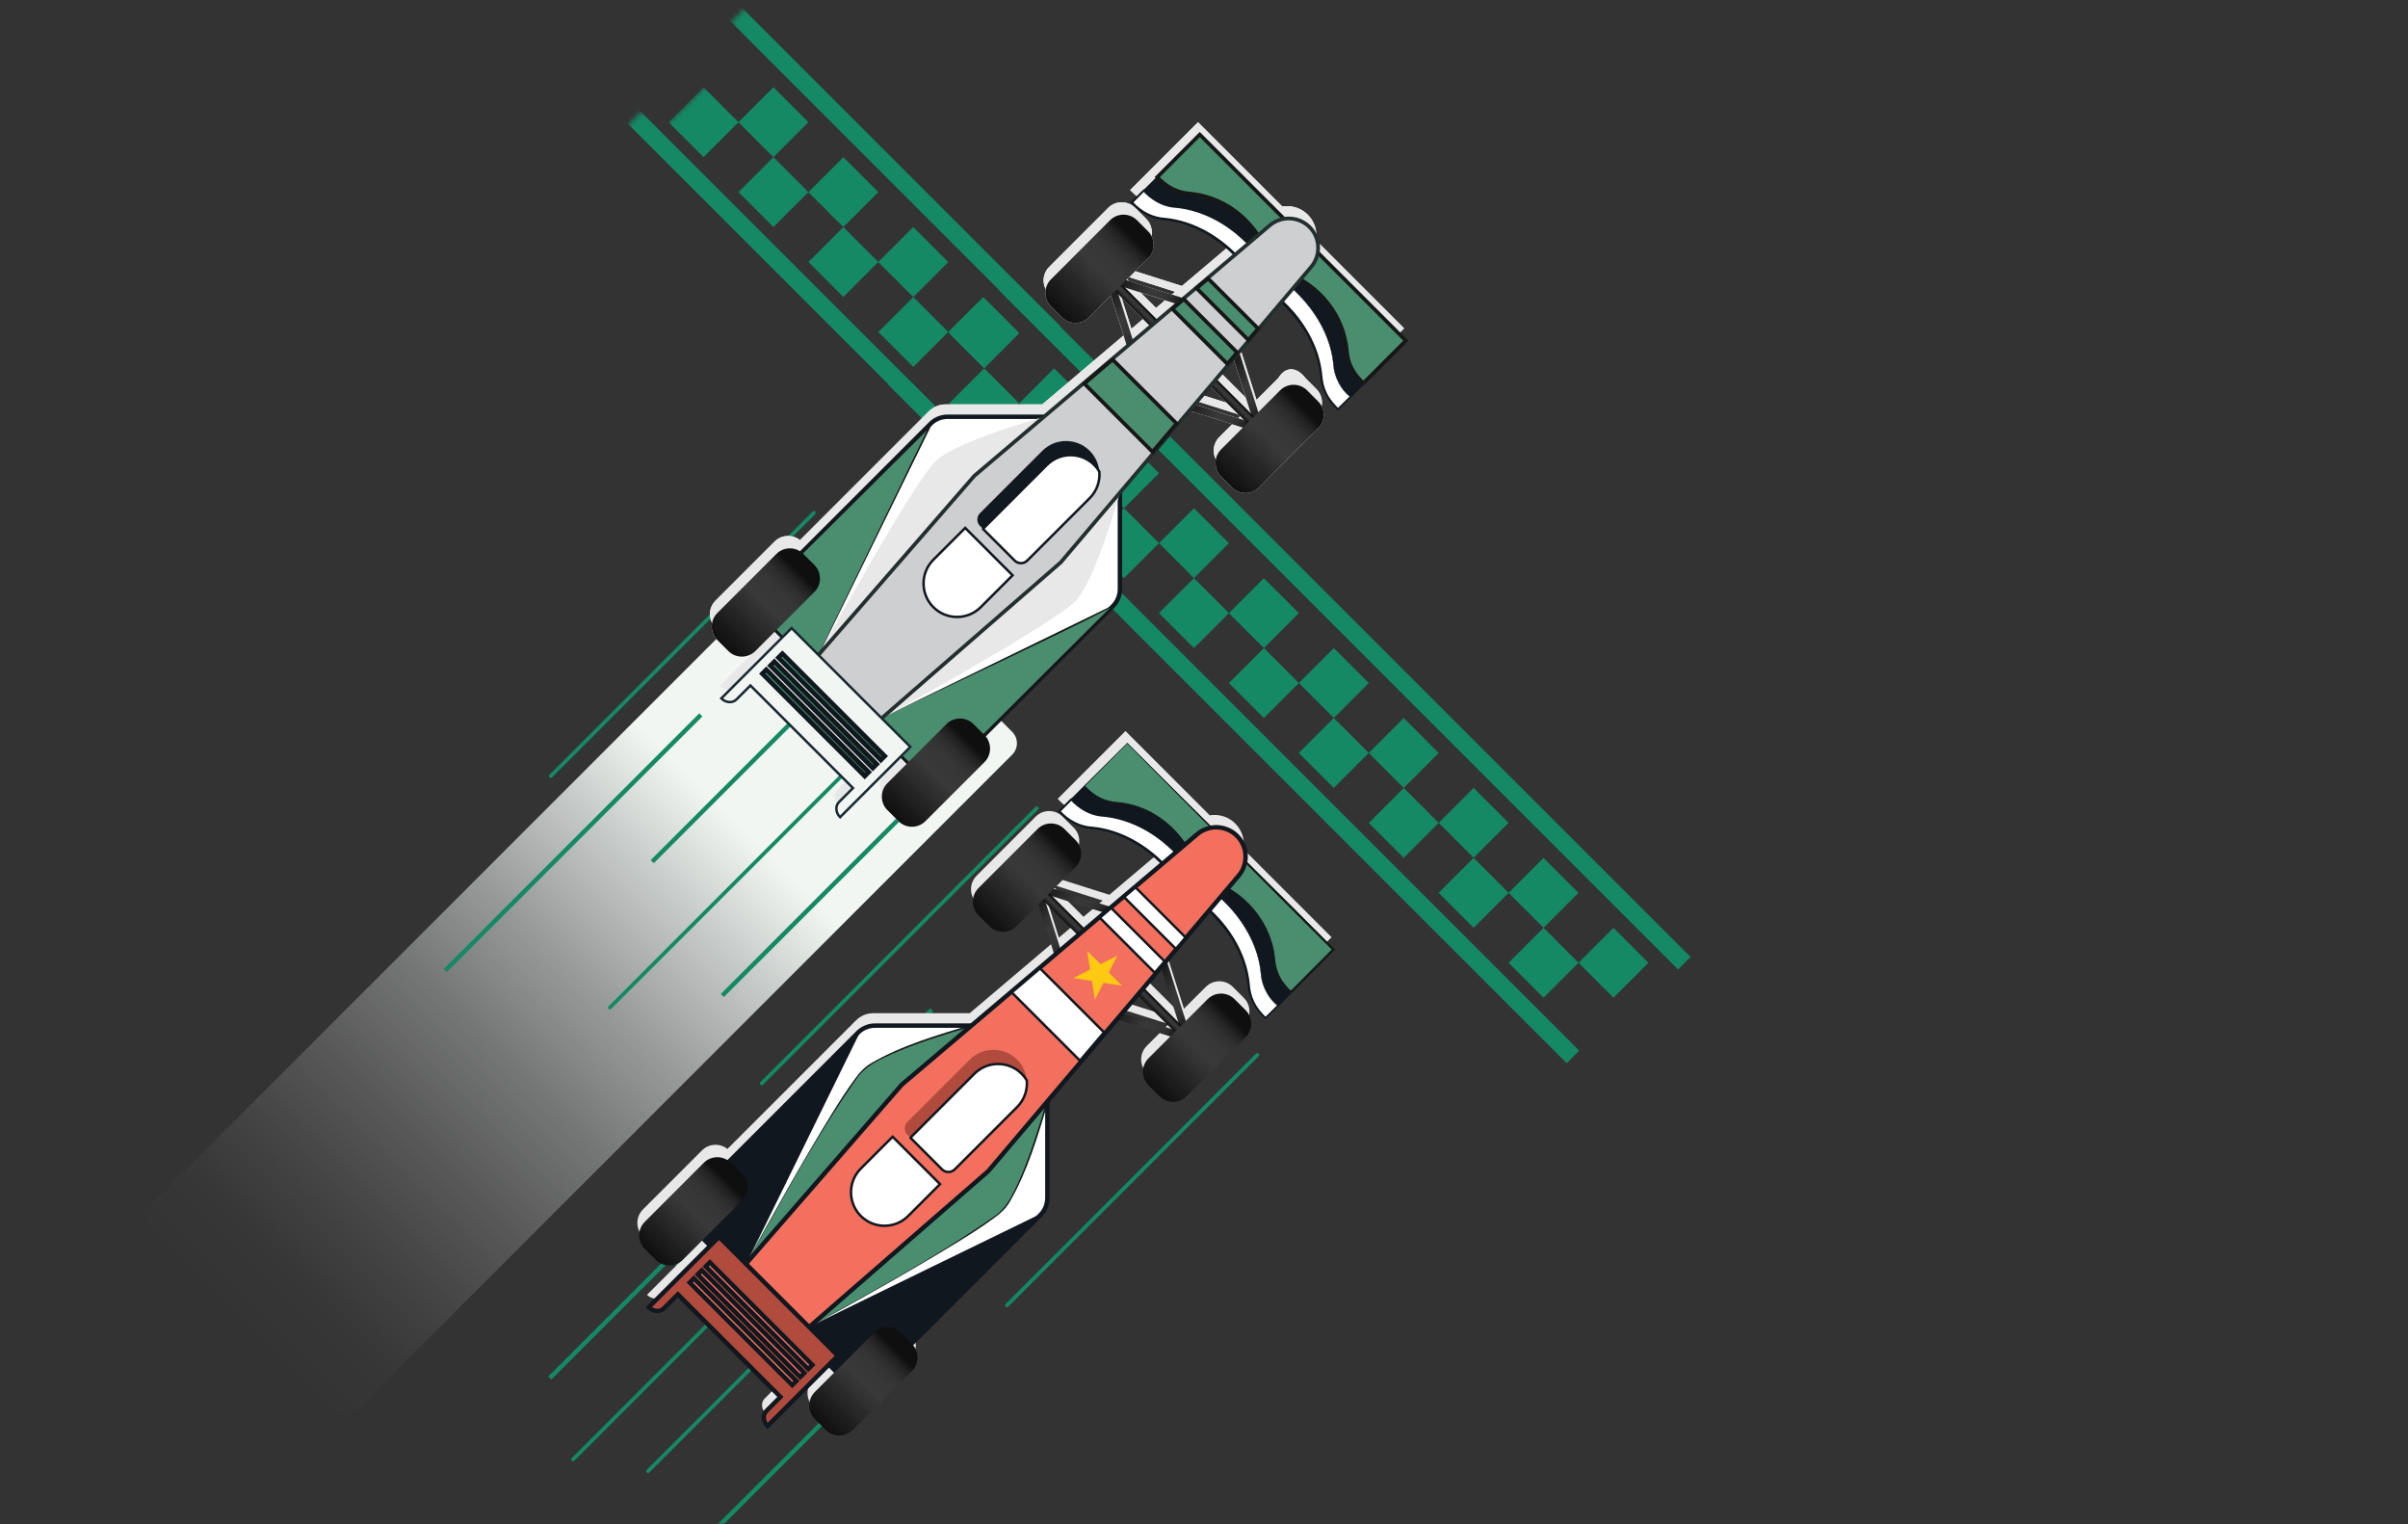 <?xml version="1.0" encoding="UTF-8"?> <svg xmlns="http://www.w3.org/2000/svg" width="485" height="307" viewBox="0 0 485 307" fill="none"><rect x="0" y="0" width="485" height="307" fill="#333333" stroke="none"/><mask id="mask0_5_4373" style="mask-type:alpha" maskUnits="userSpaceOnUse" x="0" y="0" width="485" height="307"><rect width="485" height="307" fill="#D9D9D9"></rect></mask><g mask="url(#mask0_5_4373)"><path d="M30.47 247.095L67.311 283.936C68.581 285.207 70.641 285.207 71.912 283.936L203.867 151.981C205.138 150.711 205.138 148.651 203.867 147.38L167.026 110.539C165.755 109.269 163.695 109.269 162.425 110.539L30.47 242.494C29.199 243.765 29.199 245.825 30.47 247.095Z" fill="url(#paint0_linear_5_4373)"></path><path d="M166.639 260.138L130.52 296.263" stroke="#148964" stroke-width="0.75" stroke-linecap="round" stroke-linejoin="round"></path><path d="M151.538 257.772L115.419 293.897" stroke="#148964" stroke-width="0.75" stroke-linecap="round" stroke-linejoin="round"></path><path d="M175.828 149.917L122.846 202.899" stroke="#148964" stroke-width="0.75" stroke-linecap="round" stroke-linejoin="round"></path><path d="M163.918 103.302L110.935 156.284" stroke="#148964" stroke-width="0.75" stroke-linecap="round" stroke-linejoin="round"></path><mask id="mask1_5_4373" style="mask-type:luminance" maskUnits="userSpaceOnUse" x="122" y="0" width="233" height="226"><path d="M122.44 29.238L129.359 22.312L133.818 25.502L150.117 9.203L147.098 4.579L151.671 0L354.723 196.95L314.894 225.484L122.44 29.238Z" fill="white"></path></mask><g mask="url(#mask1_5_4373)"><path d="M219.353 81.218L212.312 74.177L205.272 81.218L212.313 88.259L219.353 81.218Z" fill="#148964"></path><path d="M205.264 81.215L198.223 74.174L191.182 81.215L198.223 88.256L205.264 81.215Z" fill="#148964"></path><path d="M205.263 67.137L198.222 60.096L191.181 67.137L198.222 74.177L205.263 67.137Z" fill="#148964"></path><path d="M219.35 95.301L212.31 88.26L205.269 95.301L212.31 102.342L219.35 95.301Z" fill="#148964"></path><path d="M233.429 95.299L226.388 88.258L219.347 95.299L226.388 102.34L233.429 95.299Z" fill="#148964"></path><path d="M233.43 109.384L226.389 102.343L219.348 109.384L226.389 116.425L233.43 109.384Z" fill="#148964"></path><path d="M247.519 109.387L240.478 102.346L233.437 109.387L240.478 116.428L247.519 109.387Z" fill="#148964"></path><path d="M247.516 123.47L240.475 116.429L233.434 123.47L240.475 130.511L247.516 123.47Z" fill="#148964"></path><path d="M261.598 123.473L254.558 116.432L247.517 123.473L254.558 130.514L261.598 123.473Z" fill="#148964"></path><path d="M261.6 137.551L254.559 130.51L247.518 137.551L254.559 144.592L261.6 137.551Z" fill="#148964"></path><path d="M275.685 137.55L268.644 130.509L261.603 137.55L268.644 144.59L275.685 137.55Z" fill="#148964"></path><path d="M275.681 151.632L268.641 144.591L261.6 151.632L268.641 158.673L275.681 151.632Z" fill="#148964"></path><path d="M289.764 151.635L282.724 144.595L275.683 151.635L282.724 158.676L289.764 151.635Z" fill="#148964"></path><path d="M289.766 165.72L282.725 158.679L275.684 165.72L282.725 172.761L289.766 165.72Z" fill="#148964"></path><path d="M303.85 165.712L296.81 158.671L289.769 165.712L296.81 172.753L303.85 165.712Z" fill="#148964"></path><path d="M303.847 179.801L296.807 172.76L289.766 179.801L296.807 186.842L303.847 179.801Z" fill="#148964"></path><path d="M317.93 179.804L310.889 172.764L303.848 179.804L310.889 186.845L317.93 179.804Z" fill="#148964"></path><path d="M317.931 193.883L310.891 186.842L303.85 193.883L310.891 200.923L317.931 193.883Z" fill="#148964"></path><path d="M332.016 193.881L324.975 186.84L317.934 193.881L324.975 200.922L332.016 193.881Z" fill="#148964"></path><path d="M180.154 76.182L316.809 212.838" stroke="#148964" stroke-width="3.57" stroke-miterlimit="10"></path><path d="M202.592 57.34L339.247 193.989" stroke="#148964" stroke-width="3.57" stroke-miterlimit="10"></path><path d="M134.654 -3.562L127.613 -10.603L120.572 -3.562L127.613 3.479L134.654 -3.562Z" fill="#148964"></path><path d="M134.656 10.523L127.615 3.482L120.574 10.523L127.615 17.564L134.656 10.523Z" fill="#148964"></path><path d="M148.742 24.608L141.701 17.568L134.66 24.608L141.701 31.649L148.742 24.608Z" fill="#148964"></path><path d="M162.82 24.607L155.779 17.566L148.738 24.607L155.779 31.648L162.82 24.607Z" fill="#148964"></path><path d="M162.821 38.685L155.78 31.645L148.739 38.685L155.78 45.726L162.821 38.685Z" fill="#148964"></path><path d="M176.91 38.688L169.87 31.648L162.829 38.688L169.87 45.729L176.91 38.688Z" fill="#148964"></path><path d="M176.908 52.771L169.867 45.73L162.826 52.771L169.867 59.812L176.908 52.771Z" fill="#148964"></path><path d="M190.99 52.774L183.949 45.733L176.908 52.774L183.949 59.815L190.99 52.774Z" fill="#148964"></path><path d="M190.992 66.852L183.951 59.812L176.91 66.852L183.951 73.893L190.992 66.852Z" fill="#148964"></path><path d="M205.076 66.851L198.035 59.81L190.994 66.851L198.035 73.892L205.076 66.851Z" fill="#148964"></path><path d="M53.215 -50.845L189.87 85.803" stroke="#148964" stroke-width="3.57" stroke-miterlimit="10"></path><path d="M75.653 -69.694L212.308 66.961" stroke="#148964" stroke-width="3.57" stroke-miterlimit="10"></path></g><path d="M89.683 195.441L141.156 143.968" stroke="#148964" stroke-width="0.89" stroke-miterlimit="10"></path><path d="M145.481 200.477L196.954 149.01" stroke="#148964" stroke-width="0.89" stroke-miterlimit="10"></path><path d="M131.376 173.516L182.849 122.043" stroke="#148964" stroke-width="0.89" stroke-miterlimit="10"></path><path d="M110.732 277.509L162.199 226.042" stroke="#148964" stroke-width="0.89" stroke-miterlimit="10"></path><path d="M143.471 308.63L194.938 257.163" stroke="#148964" stroke-width="0.89" stroke-miterlimit="10"></path><path d="M136.19 254.836L187.657 203.362" stroke="#148964" stroke-width="0.89" stroke-miterlimit="10"></path><g style="mix-blend-mode:multiply"><path d="M250.451 170.985C250.749 169.159 250.191 167.237 248.796 165.842C247.4 164.447 245.479 163.895 243.652 164.187L226.68 147.215L218.118 155.777L215.41 158.485L213.026 160.87L213.565 161.409C214.186 162.03 214.871 162.55 215.588 162.969C215.968 163.191 216.355 163.375 216.748 163.533C217.256 163.743 217.77 163.901 218.29 164.009C218.632 164.079 218.981 164.142 219.323 164.168C221.289 164.326 223.236 164.808 225.12 165.557C225.545 165.728 225.964 165.912 226.382 166.108C227.816 166.781 229.198 167.605 230.511 168.563C230.822 168.791 231.126 169.026 231.424 169.26C232.217 169.895 232.984 170.58 233.707 171.303L233.815 171.41L228.266 176.116L227.175 177.036L223.446 180.194L211.852 176.522L216.254 172.121C217.757 170.618 217.757 168.182 216.254 166.679L214.034 164.459C212.531 162.956 210.095 162.956 208.592 164.459L196.701 176.351C195.198 177.854 195.198 180.289 196.701 181.793L198.921 184.012C200.424 185.515 202.859 185.515 204.362 184.012L208.764 179.611L212.017 189.879L206.075 194.915L203.309 197.255L195.305 204.041C193.53 204.041 191.805 204.041 190.08 204.041H175.873C174.579 204.041 173.342 204.555 172.429 205.468L146.515 231.382C145.006 230.171 142.792 230.266 141.391 231.668L129.499 243.559C127.996 245.062 127.996 247.498 129.499 249.001L131.719 251.221C133.222 252.724 135.657 252.724 137.16 251.221L141.346 247.035L142.691 248.379L130.311 260.759C131.211 261.66 132.575 261.761 133.355 260.981L136.177 258.159L156.834 278.815L154.011 281.638C153.231 282.418 153.333 283.781 154.233 284.682L166.613 272.302L167.958 273.647L163.772 277.832C162.269 279.335 162.269 281.771 163.772 283.274L165.992 285.494C167.495 286.997 169.93 286.997 171.433 285.494L183.325 273.602C184.828 272.099 184.828 269.664 183.325 268.16L183.274 268.11L209.176 242.208C210.089 241.295 210.603 240.058 210.603 238.764V224.558C210.603 222.833 210.603 221.108 210.603 219.332L221.182 206.851L222.222 205.62L224.6 202.817L235.375 206.229L230.974 210.631C229.471 212.134 229.471 214.569 230.974 216.072L233.194 218.292C234.697 219.795 237.132 219.795 238.635 218.292L250.527 206.4C252.03 204.897 252.03 202.462 250.527 200.959L248.307 198.739C246.804 197.236 244.369 197.236 242.866 198.739L238.464 203.14L234.621 190.995L236.568 188.693L238.527 186.384L243.233 180.835L244.102 181.704C244.851 182.452 245.555 183.245 246.208 184.069C246.424 184.342 246.639 184.621 246.842 184.907C249.316 188.287 250.92 192.168 251.237 196.094C251.339 197.356 251.738 198.644 252.436 199.836C252.855 200.553 253.375 201.231 253.996 201.859L254.535 202.398L256.92 200.014L259.628 197.306L268.19 188.744L250.451 171.004V170.985ZM213.273 188.826L210.292 179.414L216.755 185.877L213.273 188.826ZM221.061 182.23L218.232 184.628L211.656 178.051L222.089 181.355L221.061 182.23ZM228.767 197.889L235.578 204.701L225.653 201.561L228.767 197.889ZM230.016 196.411L233.46 192.346L236.942 203.337L230.016 196.411Z" fill="#E7E8E7"></path></g><path d="M208.979 208.512L207.007 206.54C200.531 206.54 195.496 206.54 190.447 206.54H176.241C174.947 206.54 173.71 207.053 172.797 207.967L136.469 244.295L154.836 262.662L208.979 208.518V208.512Z" fill="white" stroke="#10171E" stroke-width="0.89" stroke-miterlimit="10"></path><path d="M150.225 254.531C150.225 254.531 169.505 219.294 174.034 215.292C178.568 211.29 195.661 206.54 195.661 206.54L203.303 214.182L156.599 260.886L150.219 254.531H150.225Z" fill="#4A8E70"></path><path d="M150.206 254.531C155.774 244.365 161.406 234.287 167.469 224.412C168.992 221.951 170.539 219.503 172.271 217.176C173.082 215.983 174.148 214.905 175.391 214.15C181.657 210.491 188.722 208.48 195.622 206.369L195.718 206.343L195.794 206.413L203.449 214.036L203.588 214.176L203.449 214.315L180.129 237.699C180.04 237.68 156.688 261.026 156.605 261.026L156.536 260.956L150.206 254.531ZM150.25 254.525L156.675 260.81C156.003 261.102 179.964 237.306 179.786 237.363L203.17 214.043V214.322L195.546 206.667L195.718 206.711C192.94 207.497 190.181 208.354 187.441 209.28C184.708 210.212 181.993 211.208 179.355 212.381C176.761 213.586 174.053 214.861 172.467 217.334C164.178 229.15 157.36 241.999 150.244 254.525H150.25Z" fill="#171717"></path><path d="M156.593 260.892L150.225 254.531L172.721 208.392L136.469 244.289L154.829 262.656L156.593 260.892Z" fill="#10171E"></path><path d="M156.567 260.892L150.187 254.569C150.092 254.518 172.543 208.373 172.537 208.303L172.86 208.538C166.823 214.55 151.576 229.74 145.722 235.517C142.71 238.517 139.678 241.498 136.634 244.466V244.117L145.767 253.352C148.697 256.389 152.153 259.656 154.792 262.611L156.567 260.892ZM156.624 260.892L154.874 262.694L154.836 262.732L154.792 262.694C149.394 257.48 141.727 249.8 136.291 244.46L136.12 244.289L136.298 244.111C146.521 233.824 162.129 218.565 172.581 208.239L173.438 207.402L172.911 208.474L150.289 254.55C150.149 254.284 156.65 260.943 156.631 260.892H156.624Z" fill="#10171E"></path><path d="M208.979 208.512L210.952 210.485C210.952 216.96 210.952 221.996 210.952 227.044V241.251C210.952 242.544 210.438 243.781 209.525 244.694L173.197 281.022L154.83 262.655L208.973 208.512H208.979Z" fill="white" stroke="#10171E" stroke-width="0.89" stroke-miterlimit="10"></path><path d="M162.96 267.26C162.96 267.26 198.198 247.98 202.199 243.451C206.201 238.917 210.952 221.824 210.952 221.824L203.309 214.182L156.605 260.886L162.96 267.266V267.26Z" fill="#4A8E70"></path><path d="M162.96 267.235C175.492 260.119 188.342 253.307 200.151 245.018C202.624 243.439 203.899 240.724 205.104 238.13C206.277 235.492 207.273 232.777 208.205 230.044C209.131 227.31 209.994 224.545 210.774 221.767L210.818 221.939L203.163 214.315H203.442L180.122 237.699C180.198 237.566 156.409 261.431 156.675 260.81L162.96 267.235ZM162.954 267.285L156.529 260.956L156.459 260.886C156.459 260.886 179.767 237.407 179.786 237.363L203.17 214.043L203.309 213.903L203.449 214.043L211.072 221.698L211.142 221.774L211.116 221.869C209.005 228.769 206.994 235.841 203.335 242.1C202.58 243.344 201.502 244.409 200.303 245.221C197.975 246.952 195.527 248.5 193.067 250.022C183.192 256.085 173.114 261.711 162.948 267.285H162.954Z" fill="#171717"></path><path d="M156.593 260.892L162.96 267.26L209.525 244.694L173.197 281.022L154.83 262.655L156.593 260.892Z" fill="#10171E"></path><path d="M156.593 260.867L162.998 267.222C162.656 267.26 209.525 244.517 209.436 244.517L210.52 243.99L209.67 244.847C203.626 250.929 188.342 266.302 182.481 272.15C179.406 275.245 176.304 278.314 173.197 281.378L173.025 281.206L163.893 271.972C160.829 268.884 157.785 265.782 154.747 262.668L154.785 262.63L156.586 260.88L156.593 260.867ZM156.593 260.924L154.874 262.7V262.617C160.246 267.862 167.958 275.492 173.374 280.851H173.025C183.293 270.463 198.889 254.988 209.379 244.555L209.613 244.885C209.55 244.872 162.967 267.412 162.922 267.304L156.599 260.924H156.593Z" fill="#10171E"></path><path d="M247.794 170.465L227.042 149.714L213.381 163.375L213.92 163.914C215.582 165.576 217.662 166.508 219.679 166.673C224.911 167.091 230.067 169.812 234.069 173.808L239.263 179.002L244.458 184.196C248.453 188.192 251.174 193.348 251.593 198.587C251.757 200.604 252.683 202.684 254.351 204.345L254.891 204.885L268.552 191.223L247.8 170.472L247.794 170.465Z" fill="#10171E"></path><path d="M247.774 170.484L226.972 149.784C227.549 149.511 213.374 163.54 213.495 163.489V163.261C215.233 165.176 217.567 166.432 220.173 166.54C222.773 166.812 225.291 167.63 227.606 168.816C229.927 170.002 232.052 171.556 233.923 173.37L239.428 178.837C242.65 182.103 247.565 186.41 249.512 190.621C250.711 192.936 251.548 195.466 251.827 198.079C251.948 200.673 253.184 202.95 255.093 204.682H254.694C258.08 201.263 264.974 194.445 268.399 191.071V191.376L247.781 170.491L247.774 170.484ZM247.812 170.446L268.697 191.065L268.849 191.217C265.393 194.724 258.581 201.606 255.087 205.081L254.89 205.278L254.687 205.081C252.734 203.337 251.37 200.787 251.263 198.143C250.99 195.612 250.191 193.145 249.03 190.868C247.153 186.74 242.238 182.382 239.098 179.161L233.625 173.675C231.792 171.886 229.705 170.339 227.429 169.165C225.152 167.992 222.678 167.174 220.135 166.901C217.509 166.793 214.998 165.442 213.273 163.495L213.165 163.381L213.273 163.273C213.381 163.229 226.959 149.631 227.048 149.587C227.061 149.536 247.787 170.472 247.819 170.459L247.812 170.446Z" fill="#10171E"></path><path d="M253.977 196.189C253.558 190.957 250.837 185.801 246.842 181.799L241.648 176.605L236.453 171.41C232.458 167.415 227.301 164.694 222.063 164.275C220.046 164.111 217.966 163.185 216.304 161.517L215.765 160.978L213.38 163.362L213.919 163.901C215.581 165.563 217.661 166.495 219.678 166.66C224.91 167.079 230.067 169.8 234.069 173.795L239.263 178.989L244.457 184.184C248.453 188.179 251.173 193.335 251.592 198.574C251.757 200.591 252.683 202.671 254.351 204.333L254.89 204.872L257.275 202.487L256.736 201.948C255.074 200.286 254.142 198.206 253.977 196.189Z" fill="white"></path><path d="M253.952 196.196C253.457 190.475 250.381 185.255 246.29 181.342L243.861 178.932C240.95 176.167 237.081 171.95 234.024 169.444C230.466 166.628 226.166 164.719 221.613 164.415C219.292 164.13 217.18 162.823 215.632 161.13H215.911L213.533 163.521V163.229C215.271 165.138 217.579 166.381 220.179 166.495C225.405 167.047 230.232 169.711 233.974 173.326L239.466 178.805L244.946 184.298C248.554 188.033 251.18 192.885 251.713 198.098C251.789 199.386 252.074 200.629 252.645 201.777C253.197 202.937 254.028 203.921 254.954 204.821H254.82L257.224 202.455C255.563 201.269 254.097 198.53 253.952 196.208V196.196ZM254.009 196.189C254.205 198.631 255.531 200.819 257.319 202.443L257.364 202.487L257.319 202.538L254.954 204.942L254.89 205.005L254.82 204.942C252.861 203.229 251.497 200.749 251.377 198.124C251.085 195.581 250.254 193.107 249.068 190.843C246.753 186.213 242.631 182.915 239.066 179.192L233.58 173.719C229.946 170.161 225.228 167.516 220.129 166.946C217.421 166.838 214.846 165.392 213.095 163.369L213.241 163.229L215.632 160.851L215.778 160.705L215.917 160.851C217.44 162.519 219.412 163.762 221.67 164.06C223.94 164.244 226.23 164.777 228.329 165.69C230.447 166.578 232.42 167.802 234.215 169.222C237.272 171.766 241.09 176.028 243.982 178.824L246.392 181.254C250.476 185.205 253.546 190.456 254.021 196.196L254.009 196.189Z" fill="#10171E"></path><path d="M227.042 149.714L218.48 158.276L219.019 158.815C220.681 160.476 222.761 161.409 224.778 161.574C225.038 161.593 225.304 161.624 225.564 161.656C232.877 162.563 238.902 167.859 241.109 174.892L241.648 176.617L243.386 177.163C250.147 179.287 255.328 184.932 256.495 191.921C256.584 192.441 256.647 192.968 256.692 193.488C256.857 195.504 257.783 197.585 259.451 199.246L259.99 199.785L268.552 191.223L247.8 170.472L227.048 149.72L227.042 149.714Z" fill="#4A8E70"></path><path d="M227.042 149.733L218.518 158.307V158.231C219.419 159.176 220.427 160.033 221.607 160.597C222.774 161.193 224.055 161.472 225.368 161.548C233.498 162.392 239.878 168.772 241.781 176.567L241.692 176.478C242.935 176.871 244.21 177.226 245.415 177.772C251.504 180.353 256.121 186.258 256.799 192.879C256.92 194.185 257.161 195.428 257.77 196.595C258.334 197.762 259.171 198.739 260.123 199.64H259.844L268.387 191.059V191.376L258.004 181.006C251.009 174.03 234.202 156.995 227.042 149.733ZM227.042 149.688C239.136 161.624 256.895 179.135 268.704 191.059L268.862 191.217L268.704 191.376L260.123 199.919L259.99 200.052C258.987 199.113 258.043 198.035 257.434 196.767C256.818 195.587 256.552 194.223 256.444 192.923C255.804 186.41 251.282 180.594 245.307 178.032C244.102 177.48 242.815 177.125 241.546 176.713L241.527 176.649C240.234 171.582 237.227 166.939 232.686 164.237C230.467 162.868 227.942 162.011 225.355 161.701C222.697 161.605 220.199 160.28 218.448 158.314L218.41 158.276L218.448 158.238L227.048 149.688H227.042Z" fill="#171717"></path><path d="M209.076 178.004L208.62 179.443L225.06 184.649L225.516 183.21L209.076 178.004Z" fill="url(#paint1_linear_5_4373)"></path><path d="M209.586 178.512L208.146 178.968L213.352 195.407L214.791 194.952L209.586 178.512Z" fill="url(#paint2_linear_5_4373)"></path><path d="M234.613 192.296L233.174 192.752L238.38 209.192L239.819 208.736L234.613 192.296Z" fill="url(#paint3_linear_5_4373)"></path><path d="M222.878 203.077L222.422 204.516L238.861 209.724L239.317 208.285L222.878 203.077Z" fill="url(#paint4_linear_5_4373)"></path><path d="M239.294 207.824L210.014 178.544L208.65 179.907L237.93 209.187L239.294 207.824Z" fill="url(#paint5_linear_5_4373)"></path><path d="M249.151 168.334C246.982 166.165 243.512 166.013 241.159 167.979L181.632 218.431L146.217 259.129L148.405 261.317L151.899 264.812L152.667 265.579L156.161 269.074L158.349 271.262L199.047 235.847L249.499 176.319C251.465 173.966 251.313 170.497 249.144 168.328L249.151 168.334Z" fill="#F3705E" stroke="#10171E" stroke-width="0.89" stroke-miterlimit="10"></path><path d="M243.218 201.22L231.329 213.109C229.826 214.612 229.826 217.049 231.329 218.553L233.544 220.768C235.048 222.272 237.485 222.272 238.989 220.768L250.877 208.88C252.381 207.376 252.381 204.939 250.877 203.435L248.662 201.22C247.159 199.716 244.721 199.716 243.218 201.22Z" fill="url(#paint6_linear_5_4373)"></path><path d="M208.96 166.959L197.071 178.848C195.568 180.351 195.568 182.789 197.071 184.292L199.287 186.508C200.79 188.011 203.228 188.011 204.731 186.508L216.62 174.619C218.123 173.116 218.123 170.678 216.62 169.175L214.404 166.959C212.901 165.456 210.463 165.456 208.96 166.959Z" fill="url(#paint7_linear_5_4373)"></path><path d="M204.863 213.387C207.495 216.02 207.495 220.298 204.863 222.931L192.297 235.497C191.593 236.201 190.454 236.201 189.75 235.497L182.758 228.505C182.054 227.801 182.054 226.662 182.758 225.958L195.324 213.392C197.957 210.759 202.235 210.759 204.867 213.392L204.863 213.387Z" fill="#B14B3E"></path><path d="M203.778 199.861L217.515 213.599L222.367 207.897L209.48 195.01L203.778 199.861Z" fill="white" stroke="#10171E" stroke-width="0.5" stroke-miterlimit="10"></path><path d="M221.511 184.811L232.591 195.898L234.557 193.589L223.813 182.852L221.511 184.811Z" fill="white" stroke="#10171E" stroke-width="0.5" stroke-miterlimit="10"></path><path d="M226.401 180.657L236.834 191.09L238.794 188.788L228.703 178.698L226.401 180.657Z" fill="white" stroke="#10171E" stroke-width="0.5" stroke-miterlimit="10"></path><path d="M225.031 192.46L223.313 195.834L225.989 198.511L222.247 197.921L220.528 201.295L219.939 197.553L216.197 196.963L219.571 195.244L218.981 191.502L221.657 194.179L225.031 192.46Z" fill="#FDCA13"></path><path d="M176.011 268.426L164.123 280.315C162.619 281.818 162.619 284.256 164.123 285.759L166.338 287.975C167.841 289.478 170.279 289.478 171.782 287.975L183.671 276.086C185.174 274.583 185.174 272.145 183.671 270.642L181.456 268.426C179.952 266.923 177.515 266.923 176.011 268.426Z" fill="url(#paint8_linear_5_4373)"></path><path d="M141.753 234.166L129.865 246.054C128.361 247.558 128.361 249.995 129.865 251.499L132.08 253.714C133.584 255.218 136.021 255.218 137.524 253.714L149.413 241.825C150.917 240.322 150.917 237.885 149.413 236.381L147.198 234.166C145.694 232.662 143.257 232.662 141.753 234.166Z" fill="url(#paint9_linear_5_4373)"></path><path d="M144.821 249.102L130.666 263.258C131.566 264.159 132.93 264.26 133.71 263.48L136.532 260.658L157.189 281.314L154.366 284.136C153.586 284.917 153.688 286.28 154.588 287.181L168.744 273.025L144.828 249.109L144.821 249.102Z" fill="#B14B3E" stroke="#10171E" stroke-width="0.89" stroke-miterlimit="10"></path><path d="M179.789 228.92L189.332 238.464L182.919 244.877C180.287 247.509 176.009 247.509 173.376 244.877C170.744 242.244 170.744 237.966 173.376 235.333L179.789 228.92Z" fill="white" stroke="#10171E" stroke-width="0.5" stroke-miterlimit="10"></path><path d="M163.626 274.873L142.97 254.217L142.14 255.047L162.796 275.703L163.626 274.873Z" fill="#F3705E" stroke="#10171E" stroke-width="0.89" stroke-miterlimit="10"></path><path d="M162.009 276.486L141.353 255.83L140.523 256.659L161.179 277.316L162.009 276.486Z" fill="#F3705E" stroke="#10171E" stroke-width="0.89" stroke-miterlimit="10"></path><path d="M160.398 278.108L139.742 257.452L138.913 258.281L159.569 278.937L160.398 278.108Z" fill="#F3705E" stroke="#10171E" stroke-width="0.89" stroke-miterlimit="10"></path><path d="M192.299 235.498L204.863 222.934C206.328 221.469 206.975 219.497 206.81 217.582C206.531 217.106 206.188 216.656 205.782 216.25C203.144 213.611 198.876 213.611 196.237 216.25L183.674 228.814C183.566 228.921 183.483 229.042 183.407 229.162L189.743 235.498C190.447 236.202 191.589 236.202 192.293 235.498H192.299Z" fill="white" stroke="#10171E" stroke-width="0.5" stroke-miterlimit="10"></path><path d="M253.235 212.451L202.827 262.858" stroke="#148964" stroke-width="0.75" stroke-linecap="round" stroke-linejoin="round"></path><path d="M208.82 162.76L153.421 218.165" stroke="#148964" stroke-width="0.75" stroke-linecap="round" stroke-linejoin="round"></path><path d="M227.029 56.211L226.82 56.414L227.422 56.604L227.029 56.211ZM198.927 147.291L198.235 147.989L198.28 148.033C198.572 148.319 198.806 148.642 198.984 148.991C199.092 148.426 199.073 147.849 198.927 147.291ZM177.579 144.634V144.646L177.585 144.64H177.579V144.634ZM164.844 131.905V131.918C164.844 131.918 164.844 131.911 164.85 131.905H164.844ZM265.862 73.633C265.894 74.032 265.964 74.438 266.071 74.838C266.014 74.438 265.945 74.032 265.862 73.633ZM227.029 56.211L226.82 56.414L227.422 56.604L227.029 56.211Z" fill="white"></path><path d="M164.85 131.905L164.844 131.918V131.905H164.85Z" fill="white"></path><path d="M177.586 144.64L177.573 144.647L177.579 144.634L177.586 144.64Z" fill="white"></path><path d="M177.586 144.64L177.573 144.647L177.579 144.634L177.586 144.64Z" fill="white"></path><path d="M281.73 67.189L282.796 66.117L265.361 48.683C265.304 48.397 265.222 48.112 265.114 47.839C265.234 46.184 264.657 44.49 263.408 43.241C262.012 41.846 260.084 41.288 258.264 41.586L241.293 24.614L232.731 33.176L230.016 35.884L227.631 38.275L228.171 38.808C228.469 39.112 228.786 39.385 229.109 39.639L227.987 40.761L228.526 41.3C230.187 42.962 232.268 43.894 234.284 44.059C238.902 44.427 243.462 46.583 247.216 49.837L242.872 53.515L241.787 54.435L238.058 57.593L228.627 54.613L231.221 52.012C232.433 50.801 232.667 48.981 231.925 47.535C232.153 46.317 231.805 45.017 230.866 44.085L228.653 41.865C227.149 40.362 224.714 40.362 223.211 41.865L211.319 53.756C210.108 54.968 209.873 56.788 210.615 58.234C210.387 59.445 210.736 60.745 211.675 61.684L213.894 63.904C215.397 65.407 217.833 65.407 219.336 63.904L223.737 59.502L226.287 67.563L220.687 72.314L217.928 74.66L209.924 81.44H190.485C189.198 81.44 187.961 81.954 187.048 82.867L161.127 108.781C159.618 107.576 157.404 107.665 156.009 109.067L144.118 120.958C142.906 122.17 142.672 123.99 143.414 125.436C143.185 126.654 143.534 127.954 144.473 128.892L146.686 131.106C147.967 132.387 149.927 132.577 151.405 131.677L144.917 138.158C145.525 138.767 146.35 139.014 147.06 138.862L145.272 140.651C145.766 141.145 146.394 141.393 146.997 141.393C147.492 141.393 147.961 141.222 148.316 140.873L151.138 138.05L170.368 157.28L168.611 159.037C167.882 159.766 167.926 161.016 168.681 161.91C168.237 162.703 168.421 163.8 169.188 164.567L177.807 155.948C177.11 157.09 177.072 158.517 177.674 159.696C177.446 160.914 177.795 162.214 178.733 163.153L180.953 165.366C182.45 166.869 184.891 166.869 186.388 165.366L198.28 153.475C199.491 152.263 199.726 150.443 198.984 148.997C198.806 148.642 198.572 148.318 198.28 148.033L198.235 147.989L198.927 147.291L224.131 122.087C225.044 121.174 225.558 119.937 225.558 118.643V99.211L239.561 82.696L248.18 85.417L245.58 88.017C244.369 89.228 244.134 91.042 244.876 92.488C244.648 93.712 244.996 95.012 245.935 95.945L248.155 98.164C249.658 99.668 252.093 99.668 253.596 98.164L265.488 86.273C266.693 85.061 266.928 83.241 266.186 81.795C266.414 80.578 266.065 79.284 265.126 78.345L262.913 76.125C261.467 74.159 259.127 73.424 257.471 76.125L253.07 80.527L249.893 70.5L258.194 60.714L259.063 61.583C262.463 64.982 264.936 69.219 265.862 73.633C265.945 74.032 266.014 74.438 266.071 74.838C266.129 75.212 266.167 75.593 266.198 75.967C266.357 77.99 267.289 80.07 268.957 81.732L269.49 82.265L271.881 79.88L274.589 77.172L283.151 68.61L281.73 67.189ZM227.879 66.219L225.887 59.934L230.206 64.253L227.879 66.219ZM232.838 62.02L229.743 58.925L234.652 60.479L232.838 62.02ZM236.016 59.325L227.422 56.604L226.82 56.414L227.029 56.211L227.422 55.811L236.694 58.748L236.016 59.325ZM243.728 77.774L247.058 81.104L242.206 79.569L243.728 77.774ZM249.778 83.825L249.379 84.218L240.62 81.446L241.147 80.819L249.379 83.425L249.981 83.615L249.778 83.825ZM251.548 80.73L245.96 75.142L248.428 72.231L248.745 71.857L251.548 80.73Z" fill="white"></path><path d="M225.754 57.663L225.621 57.619L225.665 57.574L225.754 57.663Z" fill="white"></path><path d="M251.548 80.73L250.92 80.102L248.428 72.231L248.745 71.857L251.548 80.73Z" fill="white"></path><path d="M225.754 57.663L225.621 57.619L225.665 57.574L225.754 57.663Z" fill="white"></path><path d="M249.981 83.615L249.778 83.825L249.379 83.425L249.981 83.615Z" fill="white"></path><path d="M177.586 144.64L177.573 144.647L177.579 144.634L177.586 144.64Z" fill="white"></path><g style="mix-blend-mode:multiply"><path d="M265.063 48.378C265.361 46.552 264.803 44.63 263.408 43.235C262.019 41.846 260.091 41.288 258.264 41.579L241.293 24.608L232.731 33.17L230.023 35.878L227.638 38.263L228.177 38.802C228.798 39.423 229.483 39.943 230.2 40.362C230.581 40.584 230.968 40.768 231.361 40.926C231.868 41.136 232.382 41.294 232.902 41.402C233.244 41.472 233.593 41.535 233.936 41.56C235.902 41.719 237.849 42.201 239.732 42.949C240.157 43.121 240.576 43.304 240.995 43.501C242.428 44.173 243.81 44.998 245.123 45.956C245.434 46.184 245.738 46.419 246.037 46.653C246.829 47.287 247.597 47.972 248.32 48.695L248.428 48.803L242.878 53.509L241.787 54.429L238.058 57.587L226.465 53.915L230.866 49.514C232.369 48.01 232.369 45.575 230.866 44.072L228.646 41.852C227.143 40.349 224.708 40.349 223.205 41.852L211.313 53.744C209.81 55.247 209.81 57.682 211.313 59.185L213.533 61.405C215.036 62.908 217.471 62.908 218.974 61.405L223.376 57.004L226.629 67.272L220.687 72.307L217.922 74.648L209.918 81.434C208.142 81.434 206.417 81.434 204.692 81.434H190.485C189.192 81.434 187.955 81.948 187.041 82.861L161.127 108.775C159.618 107.564 157.404 107.659 156.003 109.06L144.111 120.952C142.608 122.455 142.608 124.89 144.111 126.394L146.331 128.613C147.834 130.116 150.269 130.116 151.773 128.613L155.958 124.427L157.303 125.772L144.923 138.152C145.824 139.053 147.187 139.154 147.967 138.374L150.79 135.552L171.446 156.208L168.624 159.03C167.844 159.811 167.945 161.174 168.846 162.075L181.226 149.695L182.57 151.039L178.384 155.225C176.881 156.728 176.881 159.164 178.384 160.667L180.604 162.887C182.107 164.39 184.543 164.39 186.046 162.887L197.937 150.995C199.44 149.492 199.44 147.056 197.937 145.553L197.887 145.503L223.788 119.601C224.701 118.688 225.215 117.451 225.215 116.157V101.951C225.215 100.226 225.215 98.501 225.215 96.725L235.794 84.243L236.834 83.013L239.212 80.21L249.988 83.622L245.586 88.023C244.083 89.526 244.083 91.962 245.586 93.465L247.806 95.685C249.309 97.188 251.745 97.188 253.248 95.685L265.139 83.793C266.642 82.29 266.642 79.855 265.139 78.352L262.919 76.132C261.473 74.166 259.133 73.43 257.478 76.132L253.076 80.533L249.233 68.388L251.18 66.086L253.14 63.777L257.846 58.228L258.715 59.097C259.463 59.845 260.167 60.638 260.82 61.462C261.036 61.735 261.251 62.014 261.454 62.299C263.928 65.68 265.532 69.561 265.85 73.487C265.951 74.749 266.351 76.037 267.048 77.229C267.467 77.945 267.987 78.624 268.608 79.252L269.147 79.791L271.532 77.406L274.24 74.698L282.802 66.136L265.063 48.397V48.378ZM227.885 66.219L224.904 56.807L231.367 63.27L227.885 66.219ZM235.673 59.617L232.845 62.014L226.268 55.437L236.701 58.741L235.673 59.617ZM243.379 75.282L250.191 82.093L240.265 78.954L243.379 75.282ZM244.629 73.804L248.072 69.739L251.554 80.73L244.629 73.804Z" fill="#E7E8E7"></path><path d="M223.591 85.899L221.619 83.926C215.144 83.926 210.108 83.926 205.059 83.926H190.853C189.559 83.926 188.322 84.44 187.409 85.353L151.081 121.681L169.448 140.048L223.591 85.905V85.899Z" fill="white" stroke="#10171E" stroke-width="0.89" stroke-miterlimit="10"></path><path d="M164.837 131.918C164.837 131.918 184.118 96.68 188.646 92.678C193.181 88.677 210.273 83.926 210.273 83.926L217.915 91.569L171.211 138.272L164.831 131.918H164.837Z" fill="#E7E8E7"></path><path d="M171.205 138.285L164.838 131.918L187.333 85.784L151.075 121.681L169.442 140.048L171.205 138.285Z" fill="#4A8E70"></path><path d="M171.18 138.285L164.806 131.956C164.717 131.918 187.187 85.765 187.181 85.708L187.454 85.905C181.416 91.911 166.157 107.101 160.309 112.878C157.297 115.878 154.265 118.859 151.221 121.833V121.542C157.303 127.706 163.43 133.827 169.474 140.017H169.404L171.173 138.291L171.18 138.285ZM171.23 138.285L169.48 140.08L169.448 140.112L169.417 140.08C163.17 133.985 157.005 127.814 150.79 121.681C153.84 118.618 156.903 115.574 159.979 112.536C166.182 106.384 181.543 91.251 187.936 84.954L187.492 85.854L164.888 131.937C164.768 131.721 171.256 138.317 171.237 138.279L171.23 138.285Z" fill="#171717"></path><path d="M223.592 85.899L225.564 87.871C225.564 94.346 225.564 99.382 225.564 104.431V118.637C225.564 119.931 225.05 121.168 224.137 122.081L187.809 158.409L169.442 140.042L223.585 85.899H223.592Z" fill="white" stroke="#10171E" stroke-width="0.89" stroke-miterlimit="10"></path><path d="M177.573 144.653C177.573 144.653 212.81 125.372 216.812 120.844C220.814 116.309 225.564 99.217 225.564 99.217L217.922 91.575L171.218 138.279L177.573 144.659V144.653Z" fill="#E7E8E7"></path><path d="M171.205 138.285L177.573 144.653L224.137 122.087L187.809 158.415L169.442 140.048L171.205 138.285Z" fill="#4A8E70"></path><path d="M171.205 138.26L177.604 144.615C177.312 144.646 224.137 121.935 224.061 121.929L224.974 121.485L224.257 122.201L206.138 140.41C200.703 145.813 193.2 153.411 187.809 158.701C181.682 152.492 175.505 146.321 169.41 140.08L169.378 140.048L169.41 140.017L171.205 138.266V138.26ZM171.205 138.311L169.48 140.08V140.01C175.676 146.061 181.796 152.181 187.955 158.263H187.663C190.669 155.219 193.688 152.181 196.72 149.162C202.504 143.365 218.017 127.928 224.01 121.967C225.634 122.163 177.078 144.64 177.585 144.697C177.515 144.767 171.256 138.317 171.199 138.311H171.205Z" fill="#171717"></path><path d="M262.4 47.852L241.648 27.1L227.987 40.761L228.526 41.3C230.188 42.962 232.268 43.894 234.285 44.059C239.517 44.478 244.673 47.199 248.675 51.194L253.869 56.388L259.064 61.583C263.059 65.578 265.78 70.734 266.199 75.973C266.363 77.99 267.289 80.07 268.957 81.732L269.496 82.271L283.158 68.61L262.406 47.858L262.4 47.852Z" fill="#12181F"></path><path d="M262.38 47.871L241.578 27.17C242.155 26.897 227.98 40.926 228.101 40.875V40.647C229.839 42.562 232.172 43.818 234.779 43.926C237.379 44.199 239.897 45.017 242.212 46.203C244.533 47.389 246.658 48.943 248.529 50.757L254.034 56.224C257.256 59.49 262.171 63.796 264.118 68.007C265.317 70.322 266.154 72.853 266.433 75.466C266.553 78.06 267.79 80.337 269.699 82.068H269.3C272.686 78.65 279.58 71.832 283.005 68.458V68.762L262.387 47.877L262.38 47.871ZM262.425 47.833L283.31 68.451L283.462 68.603C280.005 72.111 273.194 78.992 269.699 82.468L269.503 82.664L269.3 82.468C267.346 80.723 265.983 78.174 265.875 75.529C265.602 72.999 264.803 70.531 263.642 68.255C261.765 64.126 256.85 59.769 253.711 56.547L248.237 51.061C246.404 49.272 244.318 47.725 242.041 46.552C239.764 45.378 237.291 44.56 234.747 44.288C232.122 44.18 229.61 42.829 227.885 40.882L227.777 40.768L227.885 40.66C227.993 40.615 241.572 27.018 241.66 26.973C241.673 26.923 262.399 47.858 262.431 47.845L262.425 47.833Z" fill="#10171E"></path><path d="M268.589 73.582C268.17 68.35 265.45 63.194 261.454 59.192L256.26 53.997L251.066 48.803C247.07 44.807 241.914 42.087 236.675 41.668C234.658 41.503 232.578 40.577 230.916 38.909L230.377 38.37L227.993 40.755L228.532 41.294C230.193 42.956 232.274 43.888 234.29 44.053C239.523 44.471 244.679 47.192 248.681 51.188L253.875 56.382L259.069 61.576C263.065 65.572 265.786 70.728 266.204 75.967C266.369 77.984 267.295 80.064 268.963 81.725L269.502 82.264L271.887 79.88L271.348 79.341C269.686 77.679 268.754 75.599 268.589 73.582Z" fill="white"></path><path d="M268.558 73.582C268.063 67.861 264.987 62.642 260.896 58.729L258.467 56.319C255.556 53.553 251.687 49.336 248.63 46.831C245.072 44.015 240.772 42.106 236.219 41.801C233.897 41.516 231.786 40.209 230.238 38.516H230.517L228.139 40.907V40.615C229.877 42.524 232.185 43.767 234.785 43.882C240.011 44.433 244.838 47.097 248.58 50.712L254.072 56.192L259.552 61.684C263.16 65.42 265.786 70.271 266.319 75.485C266.395 76.772 266.68 78.015 267.251 79.163C267.803 80.324 268.634 81.307 269.56 82.207H269.426L271.83 79.842C270.168 78.656 268.703 75.916 268.558 73.595V73.582ZM268.615 73.576C268.811 76.017 270.137 78.206 271.925 79.829L271.97 79.874L271.925 79.924L269.56 82.328L269.496 82.391L269.426 82.328C267.467 80.615 266.103 78.136 265.983 75.51C265.691 72.967 264.86 70.493 263.674 68.229C261.359 63.599 257.237 60.301 253.672 56.579L248.186 51.105C244.552 47.547 239.834 44.903 234.735 44.332C232.027 44.224 229.452 42.778 227.701 40.755L227.847 40.615L230.238 38.237L230.384 38.091L230.523 38.237C232.046 39.905 234.018 41.148 236.276 41.446C238.546 41.63 240.836 42.163 242.935 43.076C245.053 43.964 247.026 45.188 248.821 46.609C251.878 49.152 255.696 53.414 258.588 56.211L260.998 58.64C265.082 62.591 268.152 67.842 268.627 73.582L268.615 73.576Z" fill="#10171E"></path><path d="M241.647 27.1L233.085 35.662L233.625 36.201C235.286 37.863 237.366 38.795 239.383 38.96C239.643 38.979 239.91 39.011 240.17 39.042C247.482 39.949 253.507 45.245 255.714 52.279L256.253 54.004L257.991 54.549C264.752 56.674 269.934 62.318 271.101 69.307C271.189 69.828 271.253 70.354 271.297 70.874C271.462 72.891 272.388 74.971 274.056 76.633L274.595 77.172L283.157 68.61L262.405 47.858L241.654 27.107L241.647 27.1Z" fill="#4A8E70" stroke="#171717" stroke-width="0.75" stroke-miterlimit="10"></path><path d="M223.684 55.408L223.229 56.847L239.668 62.052L240.124 60.613L223.684 55.408Z" fill="url(#paint10_linear_5_4373)"></path><path d="M224.19 55.907L222.751 56.362L227.957 72.802L229.396 72.347L224.19 55.907Z" fill="url(#paint11_linear_5_4373)"></path><path d="M249.217 69.691L247.778 70.147L252.984 86.587L254.423 86.131L249.217 69.691Z" fill="url(#paint12_linear_5_4373)"></path><path d="M237.495 80.461L237.04 81.9L253.479 87.108L253.934 85.669L237.495 80.461Z" fill="url(#paint13_linear_5_4373)"></path><path d="M253.904 85.215L224.624 55.935L223.26 57.298L252.54 86.578L253.904 85.215Z" fill="url(#paint14_linear_5_4373)"></path><path d="M263.763 45.727C261.594 43.558 258.125 43.406 255.772 45.372L196.244 95.824L160.829 136.522L163.017 138.71L166.512 142.205L167.279 142.972L170.774 146.467L172.962 148.655L213.66 113.24L264.112 53.712C266.078 51.359 265.926 47.89 263.757 45.721L263.763 45.727Z" fill="#CDCFD1" stroke="#232E2F" stroke-width="0.75" stroke-miterlimit="10"></path><path d="M257.828 78.617L245.939 90.506C244.436 92.01 244.436 94.447 245.939 95.95L248.154 98.166C249.658 99.669 252.095 99.669 253.599 98.166L265.487 86.277C266.991 84.774 266.991 82.336 265.487 80.833L263.272 78.617C261.769 77.114 259.331 77.114 257.828 78.617Z" fill="url(#paint15_linear_5_4373)"></path><path d="M223.57 44.357L211.681 56.246C210.178 57.749 210.178 60.187 211.681 61.69L213.897 63.905C215.4 65.409 217.837 65.409 219.341 63.905L231.23 52.017C232.733 50.513 232.733 48.076 231.23 46.572L229.014 44.357C227.511 42.853 225.073 42.853 223.57 44.357Z" fill="url(#paint16_linear_5_4373)"></path><path d="M219.475 90.783C222.107 93.415 222.107 97.693 219.475 100.326L206.909 112.892C206.205 113.596 205.066 113.596 204.362 112.892L197.37 105.9C196.666 105.196 196.666 104.057 197.37 103.353L209.936 90.787C212.568 88.155 216.847 88.155 219.479 90.787L219.475 90.783Z" fill="#12181F"></path><path d="M218.391 77.254L232.128 90.991L236.98 85.29L224.092 72.403L218.391 77.254Z" fill="#4A8E70" stroke="#171717" stroke-width="0.75" stroke-miterlimit="10"></path><path d="M236.124 62.204L247.203 73.284L249.169 70.982L238.426 60.238L236.124 62.204Z" fill="#4A8E70" stroke="#171717" stroke-width="0.75" stroke-miterlimit="10"></path><path d="M241.007 58.05L251.446 68.483L253.406 66.174L243.315 56.09L241.007 58.05Z" fill="#4A8E70" stroke="#171717" stroke-width="0.75" stroke-miterlimit="10"></path><path d="M190.626 145.819L178.737 157.708C177.234 159.211 177.234 161.649 178.737 163.152L180.953 165.368C182.456 166.871 184.894 166.871 186.397 165.368L198.286 153.479C199.789 151.976 199.789 149.538 198.286 148.035L196.07 145.819C194.567 144.316 192.129 144.316 190.626 145.819Z" fill="url(#paint17_linear_5_4373)"></path><path d="M156.368 111.559L144.479 123.447C142.976 124.951 142.976 127.388 144.479 128.892L146.695 131.107C148.198 132.611 150.636 132.611 152.139 131.107L164.028 119.218C165.531 117.715 165.531 115.278 164.028 113.774L161.812 111.559C160.309 110.055 157.872 110.055 156.368 111.559Z" fill="url(#paint18_linear_5_4373)"></path><path d="M159.434 126.489L145.278 140.644C146.178 141.545 147.542 141.646 148.322 140.866L151.144 138.044L171.801 158.701L168.979 161.523C168.199 162.303 168.3 163.667 169.201 164.567L183.356 150.411L159.44 126.495L159.434 126.489Z" fill="#F1F6F3" stroke="#182831" stroke-width="0.5" stroke-miterlimit="10"></path><path d="M194.401 106.315L203.945 115.859L197.532 122.272C194.899 124.904 190.621 124.904 187.988 122.272C185.356 119.639 185.356 115.361 187.988 112.728L194.401 106.315Z" fill="white" stroke="#10171E" stroke-width="0.5" stroke-miterlimit="10"></path><path d="M178.236 152.264L157.58 131.608L156.75 132.437L177.406 153.093L178.236 152.264Z" fill="url(#paint19_linear_5_4373)" stroke="#10171E" stroke-width="0.89" stroke-miterlimit="10"></path><path d="M176.621 153.881L155.965 133.225L155.135 134.055L175.791 154.711L176.621 153.881Z" fill="url(#paint20_linear_5_4373)" stroke="#10171E" stroke-width="0.89" stroke-miterlimit="10"></path><path d="M175 155.492L154.344 134.836L153.514 135.666L174.17 156.322L175 155.492Z" fill="url(#paint21_linear_5_4373)" stroke="#10171E" stroke-width="0.89" stroke-miterlimit="10"></path><path d="M206.911 112.885L219.475 100.321C220.94 98.856 221.587 96.883 221.422 94.968C221.143 94.492 220.801 94.042 220.395 93.636C217.756 90.998 213.488 90.998 210.85 93.636L198.286 106.2C198.178 106.308 198.096 106.428 198.02 106.549L204.355 112.885C205.059 113.589 206.201 113.589 206.905 112.885H206.911Z" fill="white" stroke="#10171E" stroke-width="0.5" stroke-miterlimit="10"></path></g></g><defs><linearGradient id="paint0_linear_5_4373" x1="184.078" y1="130.726" x2="47.9" y2="266.998" gradientUnits="userSpaceOnUse"><stop offset="0.26" stop-color="#F1F6F3"></stop><stop offset="0.37" stop-color="#F1F6F3" stop-opacity="0.76"></stop><stop offset="0.49" stop-color="#F1F6F3" stop-opacity="0.53"></stop><stop offset="0.61" stop-color="#F1F6F3" stop-opacity="0.34"></stop><stop offset="0.73" stop-color="#F1F6F3" stop-opacity="0.19"></stop><stop offset="0.83" stop-color="#F1F6F3" stop-opacity="0.09"></stop><stop offset="0.92" stop-color="#F1F6F3" stop-opacity="0.02"></stop><stop offset="1" stop-color="#F1F6F3" stop-opacity="0"></stop></linearGradient><linearGradient id="paint1_linear_5_4373" x1="211.422" y1="175.743" x2="222.736" y2="187.057" gradientUnits="userSpaceOnUse"><stop stop-color="#0F0F0F"></stop><stop offset="0.49" stop-color="#383938"></stop><stop offset="0.65" stop-color="#353635"></stop><stop offset="0.74" stop-color="#2D2E2D"></stop><stop offset="0.81" stop-color="#202120"></stop><stop offset="0.87" stop-color="#0F0F0F"></stop></linearGradient><linearGradient id="paint2_linear_5_4373" x1="205.819" y1="181.339" x2="217.133" y2="192.654" gradientUnits="userSpaceOnUse"><stop stop-color="#0F0F0F"></stop><stop offset="0.49" stop-color="#383938"></stop><stop offset="0.65" stop-color="#353635"></stop><stop offset="0.74" stop-color="#2D2E2D"></stop><stop offset="0.81" stop-color="#202120"></stop><stop offset="0.87" stop-color="#0F0F0F"></stop></linearGradient><linearGradient id="paint3_linear_5_4373" x1="230.846" y1="195.141" x2="242.16" y2="206.456" gradientUnits="userSpaceOnUse"><stop stop-color="#0F0F0F"></stop><stop offset="0.49" stop-color="#383938"></stop><stop offset="0.65" stop-color="#353635"></stop><stop offset="0.74" stop-color="#2D2E2D"></stop><stop offset="0.81" stop-color="#202120"></stop><stop offset="0.87" stop-color="#0F0F0F"></stop></linearGradient><linearGradient id="paint4_linear_5_4373" x1="225.21" y1="200.694" x2="236.525" y2="212.009" gradientUnits="userSpaceOnUse"><stop stop-color="#0F0F0F"></stop><stop offset="0.49" stop-color="#383938"></stop><stop offset="0.65" stop-color="#353635"></stop><stop offset="0.74" stop-color="#2D2E2D"></stop><stop offset="0.81" stop-color="#202120"></stop><stop offset="0.87" stop-color="#0F0F0F"></stop></linearGradient><linearGradient id="paint5_linear_5_4373" x1="223.293" y1="194.55" x2="224.656" y2="193.186" gradientUnits="userSpaceOnUse"><stop stop-color="#0F0F0F"></stop><stop offset="0.49" stop-color="#383938"></stop><stop offset="0.65" stop-color="#353635"></stop><stop offset="0.74" stop-color="#2D2E2D"></stop><stop offset="0.81" stop-color="#202120"></stop><stop offset="0.87" stop-color="#0F0F0F"></stop></linearGradient><linearGradient id="paint6_linear_5_4373" x1="232.437" y1="219.661" x2="249.77" y2="202.328" gradientUnits="userSpaceOnUse"><stop stop-color="#0F0F0F"></stop><stop offset="0.49" stop-color="#383938"></stop><stop offset="0.65" stop-color="#353635"></stop><stop offset="0.74" stop-color="#2D2E2D"></stop><stop offset="0.81" stop-color="#202120"></stop><stop offset="0.87" stop-color="#0F0F0F"></stop></linearGradient><linearGradient id="paint7_linear_5_4373" x1="198.174" y1="185.396" x2="215.507" y2="168.063" gradientUnits="userSpaceOnUse"><stop stop-color="#0F0F0F"></stop><stop offset="0.49" stop-color="#383938"></stop><stop offset="0.65" stop-color="#353635"></stop><stop offset="0.74" stop-color="#2D2E2D"></stop><stop offset="0.81" stop-color="#202120"></stop><stop offset="0.87" stop-color="#0F0F0F"></stop></linearGradient><linearGradient id="paint8_linear_5_4373" x1="165.23" y1="286.867" x2="182.563" y2="269.534" gradientUnits="userSpaceOnUse"><stop stop-color="#0F0F0F"></stop><stop offset="0.49" stop-color="#383938"></stop><stop offset="0.65" stop-color="#353635"></stop><stop offset="0.74" stop-color="#2D2E2D"></stop><stop offset="0.81" stop-color="#202120"></stop><stop offset="0.87" stop-color="#0F0F0F"></stop></linearGradient><linearGradient id="paint9_linear_5_4373" x1="130.972" y1="252.606" x2="148.305" y2="235.273" gradientUnits="userSpaceOnUse"><stop stop-color="#0F0F0F"></stop><stop offset="0.49" stop-color="#383938"></stop><stop offset="0.65" stop-color="#353635"></stop><stop offset="0.74" stop-color="#2D2E2D"></stop><stop offset="0.81" stop-color="#202120"></stop><stop offset="0.87" stop-color="#0F0F0F"></stop></linearGradient><linearGradient id="paint10_linear_5_4373" x1="226.043" y1="53.145" x2="237.357" y2="64.46" gradientUnits="userSpaceOnUse"><stop stop-color="#0F0F0F"></stop><stop offset="0.49" stop-color="#383938"></stop><stop offset="0.65" stop-color="#353635"></stop><stop offset="0.74" stop-color="#2D2E2D"></stop><stop offset="0.81" stop-color="#202120"></stop><stop offset="0.87" stop-color="#0F0F0F"></stop></linearGradient><linearGradient id="paint11_linear_5_4373" x1="220.424" y1="58.734" x2="231.739" y2="70.049" gradientUnits="userSpaceOnUse"><stop stop-color="#0F0F0F"></stop><stop offset="0.49" stop-color="#383938"></stop><stop offset="0.65" stop-color="#353635"></stop><stop offset="0.74" stop-color="#2D2E2D"></stop><stop offset="0.81" stop-color="#202120"></stop><stop offset="0.87" stop-color="#0F0F0F"></stop></linearGradient><linearGradient id="paint12_linear_5_4373" x1="245.455" y1="72.531" x2="256.77" y2="83.846" gradientUnits="userSpaceOnUse"><stop stop-color="#0F0F0F"></stop><stop offset="0.49" stop-color="#383938"></stop><stop offset="0.65" stop-color="#353635"></stop><stop offset="0.74" stop-color="#2D2E2D"></stop><stop offset="0.81" stop-color="#202120"></stop><stop offset="0.87" stop-color="#0F0F0F"></stop></linearGradient><linearGradient id="paint13_linear_5_4373" x1="239.82" y1="78.081" x2="251.135" y2="89.396" gradientUnits="userSpaceOnUse"><stop stop-color="#0F0F0F"></stop><stop offset="0.49" stop-color="#383938"></stop><stop offset="0.65" stop-color="#353635"></stop><stop offset="0.74" stop-color="#2D2E2D"></stop><stop offset="0.81" stop-color="#202120"></stop><stop offset="0.87" stop-color="#0F0F0F"></stop></linearGradient><linearGradient id="paint14_linear_5_4373" x1="237.898" y1="71.945" x2="239.261" y2="70.582" gradientUnits="userSpaceOnUse"><stop stop-color="#0F0F0F"></stop><stop offset="0.49" stop-color="#383938"></stop><stop offset="0.65" stop-color="#353635"></stop><stop offset="0.74" stop-color="#2D2E2D"></stop><stop offset="0.81" stop-color="#202120"></stop><stop offset="0.87" stop-color="#0F0F0F"></stop></linearGradient><linearGradient id="paint15_linear_5_4373" x1="247.047" y1="97.049" x2="264.38" y2="79.716" gradientUnits="userSpaceOnUse"><stop stop-color="#0F0F0F"></stop><stop offset="0.49" stop-color="#383938"></stop><stop offset="0.65" stop-color="#353635"></stop><stop offset="0.74" stop-color="#2D2E2D"></stop><stop offset="0.81" stop-color="#202120"></stop><stop offset="0.87" stop-color="#0F0F0F"></stop></linearGradient><linearGradient id="paint16_linear_5_4373" x1="212.789" y1="62.789" x2="230.122" y2="45.456" gradientUnits="userSpaceOnUse"><stop stop-color="#0F0F0F"></stop><stop offset="0.49" stop-color="#383938"></stop><stop offset="0.65" stop-color="#353635"></stop><stop offset="0.74" stop-color="#2D2E2D"></stop><stop offset="0.81" stop-color="#202120"></stop><stop offset="0.87" stop-color="#0F0F0F"></stop></linearGradient><linearGradient id="paint17_linear_5_4373" x1="179.849" y1="164.255" x2="197.178" y2="146.927" gradientUnits="userSpaceOnUse"><stop stop-color="#0F0F0F"></stop><stop offset="0.49" stop-color="#383938"></stop><stop offset="0.65" stop-color="#353635"></stop><stop offset="0.74" stop-color="#2D2E2D"></stop><stop offset="0.81" stop-color="#202120"></stop><stop offset="0.87" stop-color="#0F0F0F"></stop></linearGradient><linearGradient id="paint18_linear_5_4373" x1="145.587" y1="129.99" x2="162.916" y2="112.662" gradientUnits="userSpaceOnUse"><stop stop-color="#0F0F0F"></stop><stop offset="0.49" stop-color="#383938"></stop><stop offset="0.65" stop-color="#353635"></stop><stop offset="0.74" stop-color="#2D2E2D"></stop><stop offset="0.81" stop-color="#202120"></stop><stop offset="0.87" stop-color="#0F0F0F"></stop></linearGradient><linearGradient id="paint19_linear_5_4373" x1="156.75" y1="142.353" x2="178.231" y2="142.353" gradientUnits="userSpaceOnUse"><stop stop-color="#3F8568"></stop><stop offset="1" stop-color="#26513D"></stop></linearGradient><linearGradient id="paint20_linear_5_4373" x1="155.137" y1="143.962" x2="176.624" y2="143.962" gradientUnits="userSpaceOnUse"><stop stop-color="#3F8568"></stop><stop offset="1" stop-color="#26513D"></stop></linearGradient><linearGradient id="paint21_linear_5_4373" x1="153.513" y1="145.576" x2="175.001" y2="145.576" gradientUnits="userSpaceOnUse"><stop stop-color="#3F8568"></stop><stop offset="1" stop-color="#26513D"></stop></linearGradient></defs></svg> 